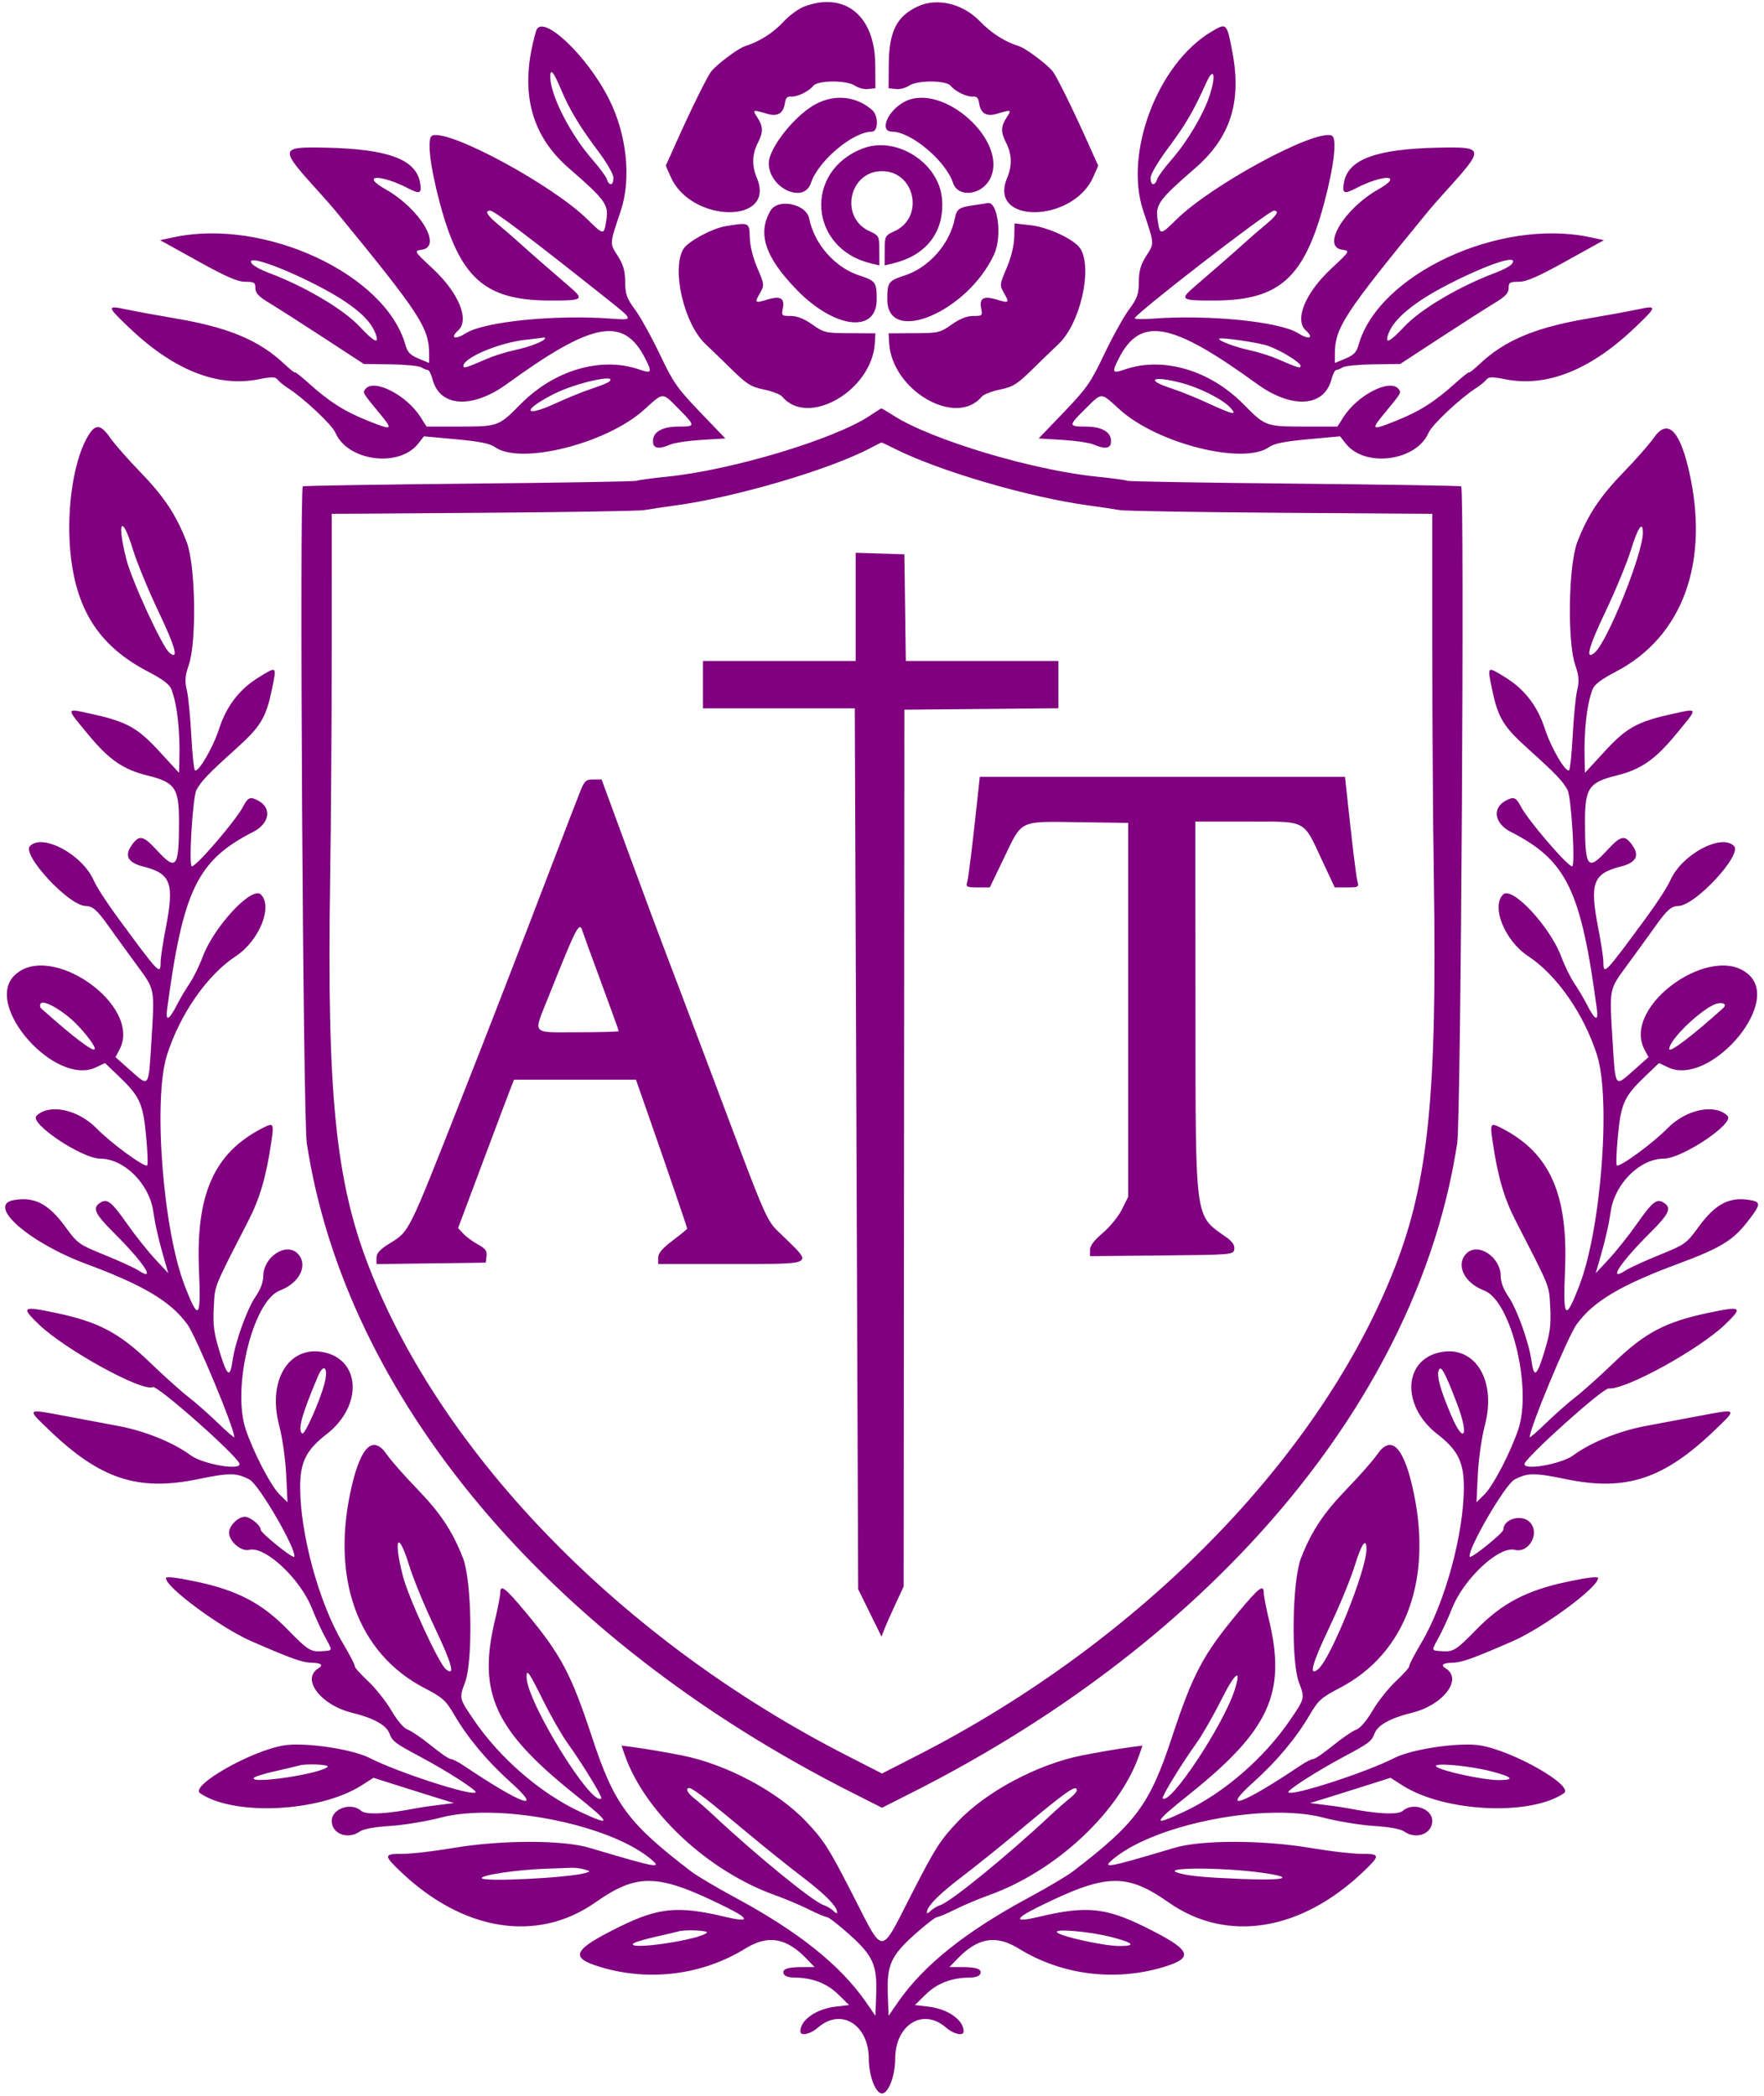 <svg id="svg" version="1.1" xmlns="http://www.w3.org/2000/svg" xmlns:xlink="http://www.w3.org/1999/xlink" width="1000" height="1188.06" viewBox="0, 0, 400,475.224"><g id="svgg"><path id="path0" d="M182.405 1.462 C 181.101 1.944,178.949 3.520,177.622 4.965 C 175.319 7.473,172.183 9.461,168.955 10.457 C 167.471 10.915,162.771 14.409,161.340 16.119 C 160.457 17.174,156.915 24.330,153.443 32.072 L 150.974 37.577 152.104 40.132 C 156.734 50.598,176.014 50.854,171.642 40.391 C 170.445 37.527,170.513 35.043,171.861 32.364 C 173.110 29.881,173.071 28.665,171.676 26.536 C 170.582 24.866,170.682 24.828,173.771 25.754 C 176.365 26.531,177.647 25.768,178.006 23.231 C 178.148 22.225,178.560 21.822,179.373 21.894 C 180.751 22.016,183.353 20.758,184.445 19.442 C 185.512 18.157,192.069 18.156,193.904 19.442 C 194.638 19.956,195.974 20.292,196.873 20.188 L 198.507 20.000 198.466 14.609 C 198.381 3.588,191.622 -1.945,182.405 1.462 M208.060 1.485 C 203.310 3.716,201.595 7.154,201.536 14.565 L 201.493 20.000 203.127 20.188 C 204.026 20.292,205.362 19.956,206.096 19.442 C 207.931 18.156,214.488 18.157,215.555 19.442 C 216.647 20.758,219.249 22.016,220.627 21.894 C 221.440 21.822,221.852 22.225,221.994 23.231 C 222.353 25.768,223.635 26.531,226.229 25.754 C 229.318 24.828,229.418 24.866,228.324 26.536 C 226.929 28.665,226.890 29.881,228.139 32.364 C 229.487 35.043,229.555 37.527,228.358 40.391 C 223.986 50.854,243.266 50.598,247.896 40.132 L 249.026 37.577 246.557 32.072 C 243.085 24.330,239.543 17.174,238.660 16.119 C 237.229 14.409,232.529 10.915,231.045 10.457 C 227.839 9.467,224.837 7.554,222.169 4.800 C 218.274 0.781,212.465 -0.584,208.060 1.485 M121.567 7.015 C 117.698 20.281,120.134 30.456,129.025 38.161 C 137.076 45.138,137.982 46.351,137.536 49.552 C 136.994 53.438,136.975 53.439,133.252 49.776 C 125.237 41.889,101.869 29.259,98.021 30.736 C 96.778 31.213,97.442 37.337,99.641 45.672 C 104.210 62.990,109.828 68.066,124.497 68.134 C 132.276 68.170,132.588 67.956,129.102 64.963 C 124.347 60.880,119.809 56.911,117.612 54.913 C 116.463 53.868,114.381 52.068,112.985 50.912 C 110.450 48.813,109.834 47.761,111.141 47.761 C 112.074 47.761,119.824 53.612,137.761 67.857 C 143.709 72.581,143.718 72.627,138.653 72.245 C 125.961 71.287,109.817 72.905,105.616 75.557 C 103.161 77.107,101.965 76.659,103.895 74.913 C 106.530 72.528,104.039 66.438,98.189 60.966 C 93.840 56.897,93.825 56.871,95.672 56.609 C 100.395 55.938,95.192 47.295,87.427 42.913 C 81.584 39.615,86.218 39.419,92.554 42.695 C 95.261 44.095,95.709 43.870,95.240 41.343 C 94.266 36.094,87.910 33.763,73.795 33.479 C 63.332 33.267,63.283 33.560,72.159 43.349 C 73.681 45.027,75.452 47.042,76.095 47.827 C 95.379 71.352,97.313 74.318,97.313 80.361 L 97.313 82.299 94.917 81.299 C 93.031 80.512,92.396 79.853,91.936 78.209 C 87.447 62.154,59.949 49.381,39.375 53.793 L 36.304 54.452 44.813 59.166 C 51.300 62.760,53.867 63.881,55.616 63.881 C 57.650 63.881,57.910 64.046,57.910 65.336 C 57.910 66.463,58.652 67.239,61.190 68.769 C 62.994 69.857,68.527 73.396,73.486 76.634 L 82.501 82.521 88.564 82.604 C 91.899 82.649,95.030 82.951,95.522 83.274 C 96.015 83.598,96.669 83.866,96.977 83.871 C 97.284 83.876,97.777 84.821,98.073 85.970 C 99.704 92.324,107.066 92.779,115.004 87.017 C 134.385 72.947,141.401 71.653,146.295 81.245 C 147.941 84.473,147.791 84.750,144.930 83.764 C 136.300 80.791,125.661 83.907,118.035 91.642 C 113.100 96.648,112.937 96.708,104.336 96.712 L 96.731 96.716 95.303 94.478 C 92.174 89.574,84.842 85.822,82.918 88.141 C 82.179 89.031,82.110 88.910,86.210 93.884 C 89.217 97.531,88.986 97.644,83.264 95.331 C 77.995 93.202,74.667 91.082,69.990 86.877 C 68.272 85.332,66.866 84.227,66.866 84.421 C 66.866 84.615,65.776 83.747,64.444 82.493 C 58.792 77.169,51.835 74.248,40.022 72.239 C 35.929 71.542,30.892 70.619,28.828 70.186 C 24.150 69.206,24.162 69.376,29.104 74.118 C 39.242 83.843,49.191 87.851,58.601 85.999 C 61.675 85.395,62.436 85.408,62.954 86.074 C 63.299 86.519,64.322 87.356,65.227 87.934 C 68.831 90.240,75.282 96.294,76.052 98.093 C 78.820 104.562,90.485 106.106,94.833 100.579 L 96.135 98.924 103.419 99.593 C 108.717 100.080,111.116 100.561,112.217 101.354 C 117.963 105.495,137.555 100.591,146.064 92.883 C 150.526 88.841,150.094 88.850,153.901 92.705 C 157.748 96.601,157.747 96.716,153.864 96.716 C 150.164 96.716,148.060 97.919,148.060 100.034 C 148.060 101.702,149.329 101.938,152.051 100.774 C 152.975 100.379,156.149 99.909,159.104 99.729 L 164.478 99.403 158.747 93.433 C 153.577 88.046,152.687 86.771,149.648 80.386 C 147.796 76.494,145.270 71.934,144.036 70.252 C 142.100 67.615,141.786 66.741,141.757 63.896 C 141.730 61.344,141.343 60.002,140.050 57.968 C 138.222 55.096,138.195 55.471,140.771 47.761 C 143.198 40.499,142.124 30.422,138.068 22.403 C 133.011 12.402,122.778 2.860,121.567 7.015 M274.627 7.225 C 262.516 14.471,254.849 34.653,259.229 47.761 C 261.805 55.471,261.778 55.096,259.950 57.968 C 258.657 60.002,258.270 61.344,258.243 63.896 C 258.214 66.741,257.900 67.615,255.964 70.252 C 254.730 71.934,252.204 76.494,250.352 80.386 C 247.313 86.771,246.423 88.046,241.253 93.433 L 235.522 99.403 240.896 99.729 C 243.851 99.909,247.025 100.379,247.949 100.774 C 250.671 101.938,251.940 101.702,251.940 100.034 C 251.940 97.919,249.836 96.716,246.136 96.716 C 242.237 96.716,242.237 96.518,246.138 92.666 C 249.989 88.863,249.484 88.849,253.936 92.883 C 262.445 100.591,282.037 105.495,287.783 101.354 C 288.884 100.561,291.283 100.080,296.581 99.593 L 303.865 98.924 305.167 100.579 C 309.515 106.106,321.180 104.562,323.948 98.093 C 324.718 96.294,331.169 90.240,334.773 87.934 C 335.678 87.356,336.701 86.519,337.046 86.074 C 337.564 85.408,338.325 85.395,341.399 85.999 C 350.809 87.851,360.758 83.843,370.896 74.118 C 375.838 69.376,375.850 69.206,371.172 70.186 C 369.108 70.619,364.071 71.542,359.978 72.239 C 348.165 74.248,341.208 77.169,335.556 82.493 C 334.224 83.747,333.134 84.615,333.134 84.421 C 333.134 84.227,331.728 85.332,330.010 86.877 C 325.333 91.082,322.005 93.202,316.736 95.331 C 311.014 97.644,310.783 97.531,313.790 93.884 C 317.890 88.910,317.821 89.031,317.082 88.141 C 315.158 85.822,307.826 89.574,304.697 94.478 L 303.269 96.716 295.664 96.712 C 287.063 96.708,286.900 96.648,281.965 91.642 C 274.339 83.907,263.700 80.791,255.070 83.764 C 252.209 84.750,252.059 84.473,253.705 81.245 C 258.599 71.653,265.615 72.947,284.996 87.017 C 292.934 92.779,300.296 92.324,301.927 85.970 C 302.223 84.821,302.716 83.876,303.023 83.871 C 303.331 83.866,303.985 83.598,304.478 83.274 C 304.970 82.951,308.101 82.649,311.436 82.604 L 317.499 82.521 326.514 76.634 C 331.473 73.396,337.006 69.857,338.810 68.769 C 341.348 67.239,342.090 66.463,342.090 65.336 C 342.090 64.046,342.350 63.881,344.384 63.881 C 346.133 63.881,348.700 62.760,355.187 59.166 L 363.696 54.452 360.625 53.793 C 340.051 49.381,312.553 62.154,308.064 78.209 C 307.604 79.853,306.969 80.512,305.083 81.299 L 302.687 82.299 302.687 80.361 C 302.687 74.318,304.621 71.352,323.905 47.827 C 324.548 47.042,326.319 45.027,327.841 43.349 C 336.717 33.560,336.668 33.267,326.205 33.479 C 312.090 33.763,305.734 36.094,304.760 41.343 C 304.291 43.870,304.739 44.095,307.446 42.695 C 313.782 39.419,318.416 39.615,312.573 42.913 C 304.808 47.295,299.605 55.938,304.328 56.609 C 306.175 56.871,306.160 56.897,301.811 60.966 C 295.961 66.438,293.470 72.528,296.105 74.913 C 298.035 76.659,296.839 77.107,294.384 75.557 C 290.183 72.905,274.039 71.287,261.347 72.245 C 259.128 72.412,257.313 72.374,257.313 72.159 C 257.313 71.222,287.647 47.761,288.859 47.761 C 290.166 47.761,289.550 48.813,287.015 50.912 C 285.619 52.068,283.537 53.868,282.388 54.913 C 280.191 56.911,275.653 60.880,270.898 64.963 C 267.412 67.956,267.724 68.170,275.503 68.134 C 290.172 68.066,295.790 62.990,300.359 45.672 C 302.558 37.337,303.222 31.213,301.979 30.736 C 298.131 29.259,274.763 41.889,266.748 49.776 C 263.025 53.439,263.006 53.438,262.464 49.552 C 262.018 46.351,262.924 45.138,270.975 38.161 C 279.014 31.195,281.600 23.133,279.443 11.772 C 278.183 5.137,278.157 5.113,274.627 7.225 M127.224 20.299 C 129.134 24.851,131.485 28.760,135.593 34.216 C 137.642 36.937,139.104 39.486,139.104 40.335 C 139.104 42.054,138.144 42.274,137.635 40.671 C 137.440 40.054,135.955 38.037,134.336 36.187 C 129.294 30.425,124.776 21.546,124.776 17.399 C 124.776 15.367,125.529 16.258,127.224 20.299 M274.291 21.656 C 272.895 25.928,269.213 32.131,265.670 36.179 C 264.048 38.033,262.560 40.054,262.365 40.671 C 261.858 42.266,260.896 42.058,260.896 40.354 C 260.896 39.510,262.580 36.655,264.974 33.441 C 268.907 28.160,270.651 25.168,273.504 18.806 C 275.243 14.930,275.813 16.997,274.291 21.656 M185.061 23.553 C 180.325 26.021,174.328 33.543,174.328 37.015 C 174.328 42.626,182.279 46.345,183.883 41.484 C 185.530 36.493,193.424 29.851,197.707 29.851 C 199.190 29.851,199.230 26.229,197.761 24.941 C 194.202 21.820,189.393 21.294,185.061 23.553 M205.075 23.084 C 201.240 25.110,199.291 29.851,202.293 29.851 C 206.576 29.851,214.470 36.493,216.117 41.484 C 217.240 44.889,222.595 44.287,224.506 40.540 C 228.832 32.061,213.742 18.504,205.075 23.084 M195.752 33.624 C 182.214 38.685,183.370 56.304,197.463 59.705 L 199.403 60.173 199.388 56.803 C 199.372 53.496,199.330 53.413,197.138 52.405 C 190.315 49.266,192.516 38.806,200.000 38.806 C 207.484 38.806,209.685 49.266,202.862 52.405 C 200.670 53.413,200.628 53.496,200.612 56.803 L 200.597 60.173 202.537 59.705 C 210.137 57.871,214.221 52.476,213.607 45.080 C 212.933 36.948,203.334 30.789,195.752 33.624 M174.729 47.749 C 171.680 52.910,173.471 58.312,180.691 65.730 C 189.256 74.532,198.820 75.665,198.797 67.877 C 198.785 63.965,198.576 63.679,194.824 62.444 C 189.305 60.628,184.646 55.321,183.488 49.531 C 182.825 46.214,176.407 44.909,174.729 47.749 M220.896 46.513 C 217.449 47.005,216.948 47.351,216.510 49.540 C 215.354 55.321,210.692 60.629,205.176 62.444 C 201.424 63.679,201.215 63.965,201.203 67.877 C 201.172 78.445,219.451 70.715,225.444 57.625 C 227.312 53.545,226.235 45.466,223.901 46.050 C 223.726 46.094,222.373 46.302,220.896 46.513 M164.478 51.294 C 161.509 51.788,156.113 54.682,155.034 56.358 C 152.186 60.780,155.040 73.336,159.947 77.977 C 161.125 79.091,163.839 81.716,165.977 83.810 C 169.364 87.127,170.301 87.708,173.245 88.319 C 175.104 88.705,176.962 89.427,177.373 89.923 C 183.209 96.954,197.744 88.544,198.378 77.768 L 198.507 75.577 192.738 75.550 C 187.212 75.524,186.852 75.440,184.213 73.582 C 182.341 72.264,180.770 71.642,179.311 71.642 C 177.238 71.642,177.177 71.579,177.527 69.828 C 177.978 67.572,176.901 67.022,173.858 67.956 C 171.179 68.779,171.057 68.656,172.340 66.420 C 173.347 64.665,173.331 64.519,171.729 60.751 C 170.723 58.383,170.058 55.692,170.015 53.814 C 169.938 50.401,169.911 50.388,164.478 51.294 M229.986 53.768 C 229.942 55.695,229.288 58.356,228.271 60.751 C 226.669 64.519,226.653 64.665,227.660 66.420 C 228.943 68.656,228.821 68.779,226.142 67.956 C 223.099 67.022,222.022 67.572,222.473 69.828 C 222.823 71.579,222.762 71.642,220.689 71.642 C 219.230 71.642,217.659 72.264,215.787 73.582 C 213.148 75.440,212.788 75.524,207.262 75.550 L 201.493 75.577 201.622 77.768 C 202.256 88.544,216.791 96.954,222.627 89.923 C 223.038 89.427,224.896 88.705,226.755 88.319 C 229.699 87.708,230.636 87.127,234.023 83.810 C 236.161 81.716,238.875 79.091,240.053 77.977 C 244.972 73.325,247.814 60.779,244.955 56.340 C 243.627 54.280,237.724 51.513,233.685 51.060 L 230.057 50.653 229.986 53.768 M70.177 63.834 C 79.142 68.259,83.837 71.966,85.169 75.672 C 86.057 78.142,84.944 77.643,81.575 74.060 C 77.803 70.047,68.977 64.846,60.755 61.791 C 59.200 61.213,57.588 60.328,57.173 59.824 C 55.489 57.783,61.956 59.777,70.177 63.834 M342.751 59.922 C 342.378 60.372,340.800 61.213,339.245 61.791 C 331.023 64.846,322.197 70.047,318.425 74.060 C 315.056 77.643,313.943 78.142,314.831 75.672 C 316.063 72.245,320.795 68.358,328.566 64.392 C 337.875 59.640,344.795 57.460,342.751 59.922 M123.582 76.701 C 123.582 77.298,120.151 78.641,116.760 79.371 C 114.814 79.790,111.993 80.666,110.492 81.318 C 105.747 83.377,105.075 83.583,105.075 82.978 C 105.075 81.115,113.130 77.709,119.104 77.045 C 121.403 76.789,123.351 76.544,123.433 76.499 C 123.515 76.454,123.582 76.545,123.582 76.701 M287.544 78.412 C 290.572 79.503,294.925 82.197,294.925 82.978 C 294.925 83.583,294.253 83.377,289.508 81.318 C 288.007 80.666,285.186 79.790,283.240 79.371 C 280.161 78.708,276.418 77.310,276.418 76.822 C 276.418 76.360,285.419 77.645,287.544 78.412 M138.179 86.494 C 137.867 86.782,136.134 87.492,134.328 88.073 C 132.522 88.653,128.791 90.164,126.036 91.430 C 118.626 94.835,118.303 93.008,125.658 89.287 C 130.540 86.817,140.151 84.673,138.179 86.494 M267.981 86.837 C 272.040 87.918,277.173 90.500,278.886 92.325 C 280.713 94.269,279.769 94.097,273.964 91.430 C 271.209 90.164,267.478 88.653,265.672 88.073 C 259.472 86.080,261.354 85.074,267.981 86.837 M197.105 94.336 C 189.027 99.644,165.901 106.585,151.385 108.057 C 147.796 108.421,144.653 108.847,144.402 109.002 C 144.150 109.158,127.071 109.449,106.450 109.650 C 85.828 109.851,68.828 110.128,68.672 110.266 C 67.876 110.971,68.727 253.605,69.560 259.104 C 78.288 316.713,124.287 371.572,192.985 406.304 L 200.000 409.851 207.015 406.304 C 275.713 371.572,321.712 316.713,330.440 259.104 C 331.273 253.605,332.124 110.971,331.328 110.266 C 331.172 110.128,314.172 109.851,293.550 109.650 C 272.929 109.449,255.850 109.158,255.598 109.002 C 255.347 108.847,252.204 108.421,248.615 108.057 C 234.100 106.585,211.343 99.757,202.717 94.287 C 201.200 93.325,199.901 92.558,199.830 92.584 C 199.759 92.609,198.533 93.398,197.105 94.336 M19.566 99.552 C 16.437 105.390,14.959 116.704,16.075 126.269 C 17.540 138.822,22.841 146.689,33.615 152.296 C 36.934 154.024,38.450 155.180,38.884 156.316 C 40.205 159.773,40.858 165.698,40.670 172.530 L 40.597 175.210 36.152 170.379 C 31.135 164.927,28.715 163.598,20.554 161.815 C 14.815 160.561,14.839 160.293,20.113 166.667 C 24.736 172.254,27.986 174.486,33.443 175.823 C 39.684 177.353,40.597 178.682,40.597 186.240 C 40.597 196.759,39.992 197.563,35.637 192.836 C 32.449 189.375,31.592 189.196,29.862 191.626 C 28.144 194.039,29.010 195.592,32.574 196.489 C 38.751 198.045,39.559 200.257,37.614 210.277 C 36.958 213.655,36.421 217.157,36.420 218.060 C 36.416 221.191,36.228 220.995,26.503 207.761 C 24.211 204.642,21.847 200.971,21.250 199.604 C 18.695 193.755,9.706 188.901,6.804 191.803 C 4.857 193.750,15.586 205.332,19.392 205.392 C 21.024 205.418,22.007 206.291,24.746 210.149 C 26.029 211.955,28.796 215.774,30.896 218.635 C 35.220 224.526,35.084 223.816,34.313 236.418 C 33.686 246.663,33.828 246.468,29.664 242.767 L 26.194 239.683 27.123 237.901 C 32.337 227.903,11.248 213.176,3.217 221.206 C -3.677 228.101,12.585 246.359,21.734 241.996 L 23.807 241.008 26.869 243.937 C 31.701 248.559,32.407 250.089,33.126 257.492 C 33.473 261.060,33.578 264.089,33.360 264.224 C 32.659 264.657,25.146 259.152,21.925 255.846 C 17.689 251.498,11.125 250.129,8.257 252.996 C 6.593 254.661,18.578 262.687,22.728 262.687 C 28.081 262.687,33.781 268.299,34.729 274.502 C 35.297 278.221,36.033 281.368,37.552 286.567 L 38.163 288.657 35.134 285.409 C 33.469 283.622,30.620 280.039,28.803 277.447 C 25.313 272.465,24.314 271.674,22.755 272.656 C 20.873 273.840,21.463 275.158,25.823 279.500 C 32.676 286.326,35.570 290.774,31.364 288.018 C 30.497 287.450,27.064 285.881,23.736 284.531 C 17.922 282.172,17.577 281.929,14.961 278.328 C 11.055 272.952,7.954 271.298,3.218 272.067 C -3.243 273.115,6.443 281.685,19.627 286.584 C 32.548 291.386,38.663 295.037,42.460 300.214 C 44.454 302.934,53.134 323.771,53.134 325.839 C 53.134 326.056,51.455 324.606,49.403 322.615 C 47.351 320.625,44.328 317.959,42.687 316.691 C 41.045 315.423,37.149 311.928,34.030 308.924 C 26.992 302.148,22.365 299.707,12.687 297.664 C 5.011 296.045,4.668 296.278,8.829 300.288 C 14.712 305.959,32.268 315.615,34.627 314.477 C 35.684 313.967,54.270 330.449,54.319 331.940 C 54.368 333.437,45.925 331.917,43.241 329.946 C 39.231 327.003,32.884 324.431,26.833 323.296 C 24.060 322.777,18.500 321.732,14.478 320.974 C 5.921 319.362,5.999 319.283,11.194 324.267 C 22.778 335.380,31.314 338.173,45.003 335.332 C 52.046 333.870,53.661 333.887,56.599 335.459 C 58.749 336.610,67.276 351.308,66.735 352.931 C 66.534 353.533,59.104 347.561,59.104 346.797 C 59.104 345.817,56.726 343.881,55.522 343.881 C 53.973 343.881,51.940 345.929,51.940 347.490 C 51.940 349.475,54.704 351.827,56.505 351.375 C 60.090 350.475,68.050 357.887,70.724 364.616 C 71.607 366.838,72.985 369.839,73.786 371.285 C 75.434 374.260,75.444 374.169,73.433 374.336 C 70.478 374.582,69.932 374.261,65.373 369.590 C 59.368 363.437,53.875 360.556,44.328 358.552 C 40.005 357.645,37.612 357.372,37.612 357.785 C 37.612 359.893,50.100 369.098,57.065 372.125 C 66.111 376.056,68.514 376.916,70.597 376.964 C 72.825 377.015,73.414 377.483,72.197 378.235 C 68.236 380.683,72.714 386.573,79.869 388.326 C 84.722 389.515,87.587 391.105,88.311 393.010 C 88.990 394.796,89.554 395.223,95.224 398.251 C 101.515 401.611,108.271 405.958,107.852 406.376 C 106.964 407.265,90.094 401.787,83.869 398.588 C 79.856 396.526,68.940 394.932,64.280 395.729 C 56.749 397.015,42.967 404.905,45.373 406.553 C 52.993 411.771,72.419 410.848,81.932 404.815 L 84.701 403.059 90.858 405.016 C 94.244 406.092,98.348 407.381,99.977 407.879 L 102.940 408.786 99.401 409.228 C 97.455 409.471,95.316 409.779,94.648 409.912 C 87.807 411.270,82.969 411.514,81.908 410.553 C 79.665 408.523,75.224 410.034,75.224 412.827 C 75.224 415.788,78.860 417.150,81.615 415.220 C 82.419 414.657,84.976 414.192,88.464 413.975 C 91.525 413.785,96.716 412.926,100.000 412.068 C 112.888 408.698,137.535 413.453,147.195 421.173 C 150.485 423.802,149.365 423.617,133.731 418.949 C 127.548 417.103,113.600 417.129,102.547 419.007 C 98.366 419.717,93.329 420.299,91.353 420.299 C 86.993 420.299,86.949 420.598,90.760 424.250 C 104.964 437.863,121.790 440.561,134.965 431.337 C 144.649 424.557,149.214 424.724,164.731 432.425 C 170.154 435.116,170.023 435.911,164.378 434.566 C 153.834 432.054,149.325 432.473,140.597 436.773 C 129.839 442.074,129.002 443.799,136.138 445.958 C 147.201 449.304,159.271 447.774,168.955 441.798 C 174.172 438.579,178.288 439.277,182.981 444.175 L 184.701 445.970 181.952 445.970 C 178.531 445.970,177.294 446.420,177.714 447.512 C 177.907 448.016,178.871 448.358,180.098 448.358 C 184.142 448.358,187.508 449.641,190.067 452.156 L 192.537 454.583 189.552 454.930 C 185.072 455.451,181.493 457.951,181.493 460.561 C 181.493 461.684,183.764 461.194,185.458 459.707 C 190.694 455.110,197.015 459.006,197.015 466.830 C 197.015 470.616,198.550 474.627,200.000 474.627 C 201.450 474.627,202.985 470.616,202.985 466.830 C 202.985 459.006,209.306 455.110,214.542 459.707 C 216.236 461.194,218.507 461.684,218.507 460.561 C 218.507 457.951,214.928 455.451,210.448 454.930 L 207.463 454.583 209.933 452.156 C 212.492 449.641,215.858 448.358,219.902 448.358 C 221.129 448.358,222.093 448.016,222.286 447.512 C 222.706 446.420,221.469 445.970,218.048 445.970 L 215.299 445.970 217.019 444.175 C 221.712 439.277,225.828 438.579,231.045 441.798 C 240.729 447.774,252.799 449.304,263.862 445.958 C 270.998 443.799,270.161 442.074,259.403 436.773 C 250.675 432.473,246.166 432.054,235.622 434.566 C 229.977 435.911,229.846 435.116,235.269 432.425 C 250.786 424.724,255.351 424.557,265.035 431.337 C 278.210 440.561,295.036 437.863,309.240 424.250 C 313.051 420.598,313.007 420.299,308.647 420.299 C 306.671 420.299,301.634 419.717,297.453 419.007 C 286.400 417.129,272.452 417.103,266.269 418.949 C 250.635 423.617,249.515 423.802,252.805 421.173 C 262.465 413.453,287.112 408.698,300.000 412.068 C 303.284 412.926,308.475 413.785,311.536 413.975 C 315.024 414.192,317.581 414.657,318.385 415.220 C 321.140 417.150,324.776 415.788,324.776 412.827 C 324.776 410.034,320.335 408.523,318.092 410.553 C 317.031 411.514,312.193 411.270,305.352 409.912 C 304.684 409.779,302.545 409.471,300.599 409.228 L 297.060 408.786 300.023 407.879 C 301.652 407.381,305.756 406.092,309.142 405.016 L 315.299 403.059 318.068 404.815 C 327.581 410.848,347.007 411.771,354.627 406.553 C 357.033 404.905,343.251 397.015,335.720 395.729 C 331.060 394.932,320.144 396.526,316.131 398.588 C 309.906 401.787,293.036 407.265,292.148 406.376 C 291.729 405.958,298.485 401.611,304.776 398.251 C 310.446 395.223,311.010 394.796,311.689 393.010 C 312.413 391.105,315.278 389.515,320.131 388.326 C 327.286 386.573,331.764 380.683,327.803 378.235 C 326.586 377.483,327.175 377.015,329.403 376.964 C 331.486 376.916,333.889 376.056,342.935 372.125 C 349.900 369.098,362.388 359.893,362.388 357.785 C 362.388 357.372,359.995 357.645,355.672 358.552 C 346.125 360.556,340.632 363.437,334.627 369.590 C 330.068 374.261,329.522 374.582,326.567 374.336 C 324.556 374.169,324.566 374.260,326.214 371.285 C 327.015 369.839,328.393 366.838,329.276 364.616 C 331.950 357.887,339.910 350.475,343.495 351.375 C 346.769 352.196,349.285 347.494,346.866 345.075 C 344.996 343.204,340.896 344.387,340.896 346.797 C 340.896 347.561,333.466 353.533,333.265 352.931 C 332.724 351.308,341.251 336.610,343.401 335.459 C 346.339 333.887,347.954 333.870,354.997 335.332 C 368.686 338.173,377.222 335.380,388.806 324.267 C 394.001 319.283,394.079 319.362,385.522 320.974 C 381.500 321.732,375.940 322.777,373.167 323.296 C 367.116 324.431,360.769 327.003,356.759 329.946 C 354.075 331.917,345.632 333.437,345.681 331.940 C 345.725 330.596,363.469 314.657,364.776 314.788 C 368.526 315.164,385.295 305.952,391.171 300.288 C 395.332 296.278,394.989 296.045,387.313 297.664 C 377.635 299.707,373.008 302.148,365.970 308.924 C 362.851 311.928,358.955 315.423,357.313 316.691 C 355.672 317.959,352.649 320.625,350.597 322.615 C 348.545 324.606,346.866 326.056,346.866 325.839 C 346.866 323.771,355.546 302.934,357.540 300.214 C 361.337 295.037,367.452 291.386,380.373 286.584 C 390.044 282.990,392.865 281.298,396.139 277.127 C 399.339 273.052,399.410 272.493,396.782 272.067 C 392.046 271.298,388.945 272.952,385.039 278.328 C 382.423 281.929,382.078 282.172,376.264 284.531 C 372.936 285.881,369.503 287.450,368.636 288.018 C 364.430 290.774,367.324 286.326,374.177 279.500 C 378.537 275.158,379.127 273.840,377.245 272.656 C 375.686 271.674,374.687 272.465,371.197 277.447 C 369.380 280.039,366.531 283.622,364.866 285.409 L 361.837 288.657 362.448 286.567 C 363.967 281.368,364.703 278.221,365.271 274.502 C 366.219 268.299,371.919 262.687,377.272 262.687 C 381.422 262.687,393.407 254.661,391.743 252.996 C 388.875 250.129,382.311 251.498,378.075 255.846 C 374.854 259.152,367.341 264.657,366.640 264.224 C 366.422 264.089,366.527 261.060,366.874 257.492 C 367.593 250.089,368.299 248.559,373.131 243.937 L 376.193 241.008 378.266 241.996 C 387.415 246.359,403.677 228.101,396.783 221.206 C 388.752 213.176,367.663 227.903,372.877 237.901 L 373.806 239.683 370.336 242.767 C 366.172 246.468,366.314 246.663,365.687 236.418 C 364.916 223.816,364.780 224.526,369.104 218.635 C 371.204 215.774,373.971 211.955,375.254 210.149 C 377.993 206.291,378.976 205.418,380.608 205.392 C 384.414 205.332,395.143 193.750,393.196 191.803 C 390.294 188.901,381.305 193.755,378.750 199.604 C 378.153 200.971,375.789 204.642,373.497 207.761 C 363.772 220.995,363.584 221.191,363.580 218.060 C 363.579 217.157,363.042 213.655,362.386 210.277 C 360.441 200.257,361.249 198.045,367.426 196.489 C 370.990 195.592,371.856 194.039,370.138 191.626 C 368.408 189.196,367.551 189.375,364.363 192.836 C 360.008 197.563,359.403 196.759,359.403 186.240 C 359.403 178.682,360.316 177.353,366.557 175.823 C 372.014 174.486,375.264 172.254,379.887 166.667 C 385.161 160.293,385.185 160.561,379.446 161.815 C 371.285 163.598,368.865 164.927,363.848 170.379 L 359.403 175.210 359.330 172.530 C 359.142 165.698,359.795 159.773,361.116 156.316 C 361.550 155.180,363.066 154.024,366.385 152.296 C 381.689 144.331,387.832 127.183,382.874 106.269 C 380.755 97.331,378.032 94.900,375.016 99.254 C 374.050 100.649,371.014 104.105,368.271 106.934 C 362.823 112.552,360.090 116.659,357.686 122.841 C 355.659 128.049,355.362 145.425,357.206 150.815 C 358.051 153.282,358.133 154.371,357.634 156.486 C 357.295 157.926,356.840 162.540,356.624 166.739 C 356.408 170.938,356.030 174.498,355.784 174.650 C 354.986 175.143,351.682 169.463,350.335 165.282 C 348.669 160.108,345.706 156.251,341.337 153.568 C 337.167 151.007,337.236 150.950,338.305 156.106 C 339.691 162.792,340.807 164.642,346.594 169.855 C 352.814 175.458,354.372 177.085,355.455 179.104 C 356.311 180.702,357.259 196.418,356.499 196.418 C 355.445 196.418,346.429 185.906,344.849 182.836 C 343.773 180.745,343.257 180.548,341.425 181.529 C 338.291 183.206,338.873 186.711,342.600 188.613 C 355.243 195.062,358.506 201.791,362.112 228.850 C 362.490 231.684,361.658 231.314,359.910 227.870 C 359.213 226.497,357.913 224.299,357.021 222.985 C 356.129 221.672,354.804 218.985,354.077 217.015 C 351.520 210.094,342.851 200.790,340.837 202.805 C 338.079 205.563,341.229 213.297,346.531 216.782 C 353.007 221.040,359.180 229.901,362.133 239.181 C 365.316 249.182,363.066 278.655,358.146 291.414 C 354.955 299.689,354.396 299.110,354.876 288.026 C 355.621 270.849,351.491 261.487,340.695 255.874 C 337.898 254.421,337.826 254.529,338.514 259.139 C 339.676 266.918,341.086 271.713,343.718 276.840 C 351.720 292.424,351.254 291.256,351.526 296.436 C 351.737 300.455,351.511 302.158,350.193 306.478 C 348.485 312.078,347.832 312.536,347.276 308.524 C 346.699 304.362,343.983 296.782,342.075 294.009 C 340.935 292.352,340.299 290.678,340.299 289.338 C 340.299 284.998,335.144 281.572,332.537 284.179 C 330.010 286.706,331.980 290.850,336.531 292.580 C 342.646 294.905,347.486 314.723,344.249 324.179 C 342.436 329.473,338.577 336.872,336.618 338.806 L 334.805 340.597 335.105 334.328 C 335.277 330.751,335.969 325.919,336.717 323.072 C 339.351 313.045,334.560 305.084,326.772 306.545 C 318.178 308.157,317.691 318.741,325.915 325.128 C 330.582 328.752,331.940 331.465,331.940 337.160 C 331.940 347.732,327.666 363.408,322.333 372.393 C 320.723 375.105,319.471 377.523,319.549 377.767 C 319.627 378.010,318.292 379.514,316.581 381.109 C 314.871 382.703,312.471 385.717,311.250 387.806 C 309.856 390.188,308.458 391.811,307.499 392.161 C 306.658 392.467,304.290 394.087,302.236 395.762 C 300.182 397.436,298.181 398.806,297.790 398.806 C 297.399 398.806,296.124 399.446,294.957 400.229 C 281.550 409.224,276.482 411.007,284.307 403.975 C 289.540 399.273,293.918 394.034,296.965 388.828 C 298.923 385.482,299.588 384.883,303.747 382.719 C 319.000 374.780,325.139 357.603,320.187 336.716 C 318.069 327.779,315.345 325.348,312.330 329.701 C 311.363 331.097,308.328 334.553,305.585 337.382 C 300.137 343.000,297.404 347.106,294.999 353.289 C 293.025 358.363,292.728 376.593,294.541 381.418 C 295.893 385.017,295.887 385.043,292.599 389.878 C 286.696 398.558,277.544 406.498,268.591 410.707 C 261.104 414.226,261.312 413.498,269.710 406.779 C 287.865 392.256,291.722 383.814,287.757 367.276 C 287.103 364.546,286.567 361.792,286.567 361.156 C 286.567 359.084,285.472 359.913,280.814 365.510 C 272.748 375.201,270.518 379.412,265.653 394.145 C 260.710 409.114,257.534 413.393,243.284 424.288 C 241.970 425.292,237.537 427.922,233.433 430.132 C 218.909 437.952,209.389 445.566,203.551 454.030 L 201.493 457.015 201.316 452.248 C 201.066 445.525,202.014 443.403,207.435 438.551 C 209.847 436.393,212.124 434.627,212.494 434.627 C 212.865 434.627,214.705 433.854,216.584 432.910 C 218.463 431.966,221.939 430.498,224.309 429.647 C 239.569 424.167,253.928 410.718,258.388 397.728 L 259.066 395.754 256.249 396.130 C 253.621 396.481,248.829 397.297,245.373 397.982 C 235.309 399.976,223.703 406.142,217.265 412.913 C 213.131 417.262,212.029 419.005,206.252 430.327 C 199.622 443.321,200.378 443.321,193.748 430.327 C 187.971 419.005,186.869 417.262,182.735 412.913 C 176.297 406.142,164.691 399.976,154.627 397.982 C 151.171 397.297,146.379 396.481,143.751 396.130 L 140.934 395.754 141.612 397.728 C 146.072 410.718,160.431 424.167,175.691 429.647 C 178.061 430.498,181.537 431.966,183.416 432.910 C 185.295 433.854,187.135 434.627,187.506 434.627 C 187.876 434.627,190.153 436.393,192.565 438.551 C 197.986 443.403,198.934 445.525,198.684 452.248 L 198.507 457.015 196.449 454.030 C 190.611 445.566,181.091 437.952,166.567 430.132 C 162.463 427.922,158.030 425.292,156.716 424.288 C 142.466 413.393,139.290 409.114,134.347 394.145 C 129.482 379.412,127.252 375.201,119.186 365.510 C 114.528 359.913,113.433 359.084,113.433 361.156 C 113.433 361.792,112.897 364.546,112.243 367.276 C 108.278 383.814,112.135 392.256,130.290 406.779 C 138.688 413.498,138.896 414.226,131.409 410.707 C 122.456 406.498,113.304 398.558,107.401 389.878 C 104.113 385.043,104.107 385.017,105.459 381.418 C 107.272 376.593,106.975 358.363,105.001 353.289 C 102.596 347.106,99.863 343.000,94.415 337.382 C 91.672 334.553,88.637 331.097,87.670 329.701 C 84.655 325.348,81.931 327.779,79.813 336.716 C 74.861 357.603,81.000 374.780,96.253 382.719 C 100.412 384.883,101.077 385.482,103.035 388.828 C 106.082 394.034,110.460 399.273,115.693 403.975 C 123.518 411.007,118.450 409.224,105.043 400.229 C 103.876 399.446,102.601 398.806,102.210 398.806 C 101.819 398.806,99.818 397.436,97.764 395.762 C 95.710 394.087,93.342 392.467,92.501 392.161 C 91.542 391.811,90.144 390.188,88.750 387.806 C 87.529 385.717,85.129 382.703,83.419 381.109 C 81.708 379.514,80.373 378.010,80.451 377.767 C 80.529 377.523,79.277 375.105,77.667 372.393 C 72.334 363.408,68.060 347.732,68.060 337.160 C 68.060 331.465,69.418 328.752,74.085 325.128 C 82.309 318.741,81.822 308.157,73.228 306.545 C 65.440 305.084,60.649 313.045,63.283 323.072 C 64.031 325.919,64.723 330.751,64.895 334.328 L 65.195 340.597 63.382 338.806 C 61.423 336.872,57.564 329.473,55.751 324.179 C 52.514 314.723,57.354 294.905,63.469 292.580 C 68.020 290.850,69.990 286.706,67.463 284.179 C 64.856 281.572,59.701 284.998,59.701 289.338 C 59.701 290.678,59.065 292.352,57.925 294.009 C 56.017 296.782,53.301 304.362,52.724 308.524 C 52.168 312.536,51.515 312.078,49.807 306.478 C 48.489 302.158,48.263 300.455,48.474 296.436 C 48.746 291.256,48.280 292.424,56.282 276.840 C 58.914 271.713,60.324 266.918,61.486 259.139 C 62.174 254.529,62.102 254.421,59.305 255.874 C 48.509 261.487,44.379 270.849,45.124 288.026 C 45.604 299.110,45.045 299.689,41.854 291.414 C 36.934 278.655,34.684 249.182,37.867 239.181 C 40.820 229.901,46.993 221.040,53.469 216.782 C 58.771 213.297,61.921 205.563,59.163 202.805 C 57.149 200.790,48.480 210.094,45.923 217.015 C 45.196 218.985,43.871 221.672,42.979 222.985 C 42.087 224.299,40.787 226.497,40.090 227.870 C 38.342 231.314,37.510 231.684,37.888 228.850 C 41.494 201.791,44.757 195.062,57.400 188.613 C 61.127 186.711,61.709 183.206,58.575 181.529 C 56.743 180.548,56.227 180.745,55.151 182.836 C 53.571 185.906,44.555 196.418,43.501 196.418 C 42.741 196.418,43.689 180.702,44.545 179.104 C 45.628 177.085,47.186 175.458,53.406 169.855 C 59.193 164.642,60.309 162.792,61.695 156.106 C 62.764 150.950,62.833 151.007,58.663 153.568 C 54.294 156.251,51.331 160.108,49.665 165.282 C 48.318 169.463,45.014 175.143,44.216 174.650 C 43.970 174.498,43.592 170.938,43.376 166.739 C 43.160 162.540,42.705 157.926,42.366 156.486 C 41.867 154.371,41.949 153.282,42.794 150.815 C 44.638 145.425,44.341 128.049,42.314 122.841 C 39.910 116.659,37.177 112.552,31.729 106.934 C 28.986 104.105,25.950 100.649,24.984 99.254 C 22.686 95.937,21.467 96.004,19.566 99.552 M202.856 101.718 C 212.984 106.824,233.379 112.783,247.005 114.617 C 249.709 114.980,252.798 115.444,253.871 115.646 C 254.943 115.848,271.336 116.122,290.299 116.255 L 324.776 116.496 324.779 146.457 C 324.781 162.936,324.943 186.761,325.141 199.403 C 325.898 247.974,323.896 267.883,316.292 287.359 C 299.533 330.288,258.671 372.067,208.167 397.910 L 200.000 402.090 191.833 397.910 C 141.329 372.067,100.467 330.288,83.708 287.359 C 76.104 267.883,74.102 247.974,74.859 199.403 C 75.057 186.761,75.219 162.936,75.221 146.457 L 75.224 116.496 109.701 116.255 C 128.664 116.122,145.057 115.848,146.129 115.646 C 147.202 115.444,150.291 114.980,152.995 114.617 C 166.690 112.773,187.997 106.520,197.317 101.608 C 198.629 100.917,199.778 100.339,199.871 100.325 C 199.964 100.310,201.307 100.937,202.856 101.718 M30.151 124.627 C 31.031 127.500,33.631 133.800,35.929 138.627 C 39.838 146.835,40.625 149.817,38.396 147.967 C 36.785 146.630,29.931 131.769,28.680 126.902 C 26.424 118.122,27.601 116.301,30.151 124.627 M372.537 120.783 C 372.537 125.516,364.462 145.596,361.604 147.967 C 359.375 149.817,360.162 146.835,364.071 138.627 C 366.369 133.800,368.969 127.500,369.849 124.627 C 371.398 119.571,372.537 117.941,372.537 120.783 M194.030 137.590 L 194.030 149.851 176.716 149.851 L 159.403 149.851 159.403 155.224 L 159.403 160.597 176.618 160.597 L 193.833 160.597 194.215 260.448 L 194.596 360.299 197.243 365.672 L 199.890 371.045 200.572 369.287 C 200.946 368.320,202.076 365.768,203.081 363.615 L 204.909 359.701 204.992 260.299 L 205.075 160.896 222.537 160.737 L 240.000 160.579 240.000 155.215 L 240.000 149.851 222.699 149.851 L 205.398 149.851 205.236 137.761 L 205.075 125.672 199.552 125.500 L 194.030 125.328 194.030 137.590 M221.840 179.254 C 220.484 191.911,219.659 198.699,219.339 199.851 C 218.991 201.103,219.151 201.194,221.707 201.194 L 224.448 201.194 227.736 194.355 C 231.842 185.812,231.004 186.207,244.612 186.405 L 255.821 186.567 255.821 228.955 L 255.821 271.343 254.396 274.212 C 253.613 275.790,251.665 278.183,250.068 279.529 C 248.107 281.183,247.164 282.435,247.164 283.387 L 247.164 284.795 263.433 284.636 C 279.550 284.479,279.703 284.466,279.884 283.199 C 280.010 282.312,279.461 281.490,278.093 280.520 C 270.825 275.367,271.117 277.528,271.078 228.507 L 271.045 186.269 282.687 186.269 C 296.505 186.269,295.416 185.711,299.763 194.999 L 302.663 201.194 305.431 201.194 C 308.014 201.194,308.174 201.104,307.825 199.851 C 307.505 198.699,306.681 191.911,305.325 179.254 L 304.989 176.119 263.582 176.119 L 222.175 176.119 221.840 179.254 M131.640 179.254 C 131.076 180.649,128.251 187.970,125.364 195.522 C 117.226 216.809,110.495 234.179,104.194 250.149 C 92.452 279.915,92.853 279.111,88.320 281.929 C 86.133 283.288,85.373 284.125,85.373 285.176 L 85.373 286.591 97.761 286.430 L 110.149 286.269 110.324 284.776 C 110.461 283.599,110.058 283.046,108.415 282.162 C 107.270 281.545,105.780 280.452,105.104 279.733 L 103.876 278.426 109.566 263.243 C 112.695 254.892,115.549 247.321,115.909 246.418 L 116.563 244.776 130.384 244.776 L 144.205 244.776 147.391 253.881 C 151.338 265.162,155.821 278.286,155.821 278.561 C 155.821 278.675,154.343 279.883,152.537 281.246 C 150.172 283.033,149.254 284.123,149.254 285.146 L 149.254 286.567 165.672 286.567 C 184.832 286.567,184.275 286.832,178.031 280.701 C 173.394 276.147,175.053 279.861,161.048 242.687 C 156.100 229.552,151.323 216.925,150.432 214.627 C 149.541 212.328,146.023 202.860,142.615 193.587 L 136.418 176.726 134.542 176.721 C 132.893 176.717,132.543 177.023,131.640 179.254 M132.121 211.194 C 132.296 211.769,134.208 217.024,136.369 222.873 C 138.530 228.721,140.299 233.624,140.299 233.768 C 140.299 233.912,136.134 234.030,131.045 234.030 C 120.218 234.030,120.853 234.812,124.422 225.875 C 130.865 209.745,131.378 208.766,132.121 211.194 M16.259 231.154 C 18.585 233.220,21.493 236.884,21.493 237.749 C 21.493 238.832,16.903 235.388,9.336 228.624 C 9.052 228.371,9.000 227.874,9.219 227.519 C 9.738 226.678,13.276 228.505,16.259 231.154 M390.716 228.572 C 383.810 234.812,378.507 238.826,378.507 237.814 C 378.507 235.962,384.384 230.033,388.277 227.957 C 390.116 226.976,391.967 227.443,390.716 228.572 M73.547 313.776 C 72.471 317.798,69.107 325.353,68.546 325.006 C 67.433 324.318,68.406 320.755,72.080 312.070 C 73.446 308.840,74.530 310.100,73.547 313.776 M330.418 318.311 C 333.133 325.414,332.017 327.753,329.128 321.011 C 326.618 315.151,325.725 311.937,326.247 310.642 C 326.744 309.410,327.657 311.090,330.418 318.311 M92.837 355.075 C 93.717 357.948,96.318 364.248,98.616 369.074 C 102.524 377.283,103.312 380.265,101.082 378.415 C 99.471 377.078,92.617 362.217,91.367 357.350 C 89.111 348.570,90.287 346.749,92.837 355.075 M309.851 351.231 C 309.851 355.964,301.775 376.043,298.918 378.415 C 296.688 380.265,297.476 377.283,301.384 369.074 C 303.682 364.248,306.283 357.948,307.163 355.075 C 308.711 350.018,309.851 348.389,309.851 351.231 M123.160 385.522 C 124.913 389.052,127.405 393.408,128.697 395.201 C 131.964 399.737,136.660 407.411,136.358 407.718 C 134.257 409.852,119.403 385.765,119.403 380.223 C 119.403 378.262,119.901 378.964,123.160 385.522 M279.968 383.139 C 277.378 391.197,265.291 409.392,263.642 407.718 C 263.340 407.411,268.036 399.737,271.303 395.201 C 272.595 393.408,275.133 388.985,276.943 385.373 C 280.088 379.099,281.634 377.957,279.968 383.139 M74.298 400.568 C 72.698 402.168,56.627 404.579,57.553 403.080 C 57.724 402.803,59.956 402.108,62.514 401.533 C 65.072 400.959,67.433 400.401,67.761 400.292 C 69.241 399.802,74.828 400.038,74.298 400.568 M337.910 401.534 C 343.011 402.841,343.711 403.582,339.844 403.582 C 336.322 403.582,326.568 401.456,325.672 400.493 C 324.823 399.579,332.993 400.274,337.910 401.534 M160.096 407.864 C 161.849 409.234,166.239 412.826,169.851 415.846 C 173.463 418.867,178.969 423.281,182.088 425.655 C 187.200 429.548,189.836 432.255,189.847 433.625 C 189.849 433.894,189.446 433.711,188.952 433.216 C 188.457 432.722,187.450 432.127,186.713 431.895 C 184.386 431.162,171.425 420.584,161.791 411.556 C 160.313 410.171,158.366 408.463,157.463 407.759 C 155.834 406.491,155.320 405.373,156.364 405.373 C 156.663 405.373,158.342 406.494,160.096 407.864 M244.179 405.927 C 244.179 406.231,243.440 407.056,242.537 407.759 C 241.634 408.463,239.687 410.171,238.209 411.556 C 228.575 420.584,215.614 431.162,213.287 431.895 C 212.550 432.127,211.543 432.722,211.048 433.216 C 210.554 433.711,210.151 433.894,210.153 433.625 C 210.164 432.255,212.800 429.548,217.912 425.655 C 221.031 423.281,226.537 418.867,230.149 415.846 C 241.924 405.999,244.179 404.405,244.179 405.927 M132.537 423.835 C 133.910 424.232,133.934 424.295,132.836 424.619 C 128.958 425.761,109.254 426.737,109.254 425.787 C 109.254 425.085,117.304 423.901,123.582 423.679 C 126.045 423.592,128.731 423.494,129.552 423.462 C 130.373 423.429,131.716 423.597,132.537 423.835 M286.119 424.576 C 293.943 425.666,291.596 426.412,281.642 425.998 C 272.729 425.628,269.568 425.327,267.164 424.619 C 262.844 423.346,277.066 423.314,286.119 424.576 M160.268 438.180 C 158.668 439.780,142.597 442.191,143.524 440.692 C 143.694 440.415,145.927 439.720,148.484 439.145 C 151.042 438.571,153.403 438.012,153.731 437.904 C 155.211 437.414,160.798 437.650,160.268 438.180 M251.940 439.146 C 257.041 440.453,257.741 441.194,253.874 441.194 C 250.352 441.194,240.598 439.068,239.702 438.105 C 238.852 437.191,247.022 437.886,251.940 439.146 " stroke="none"  fill-rule="evenodd" fill="#800080"></path></g></svg>
